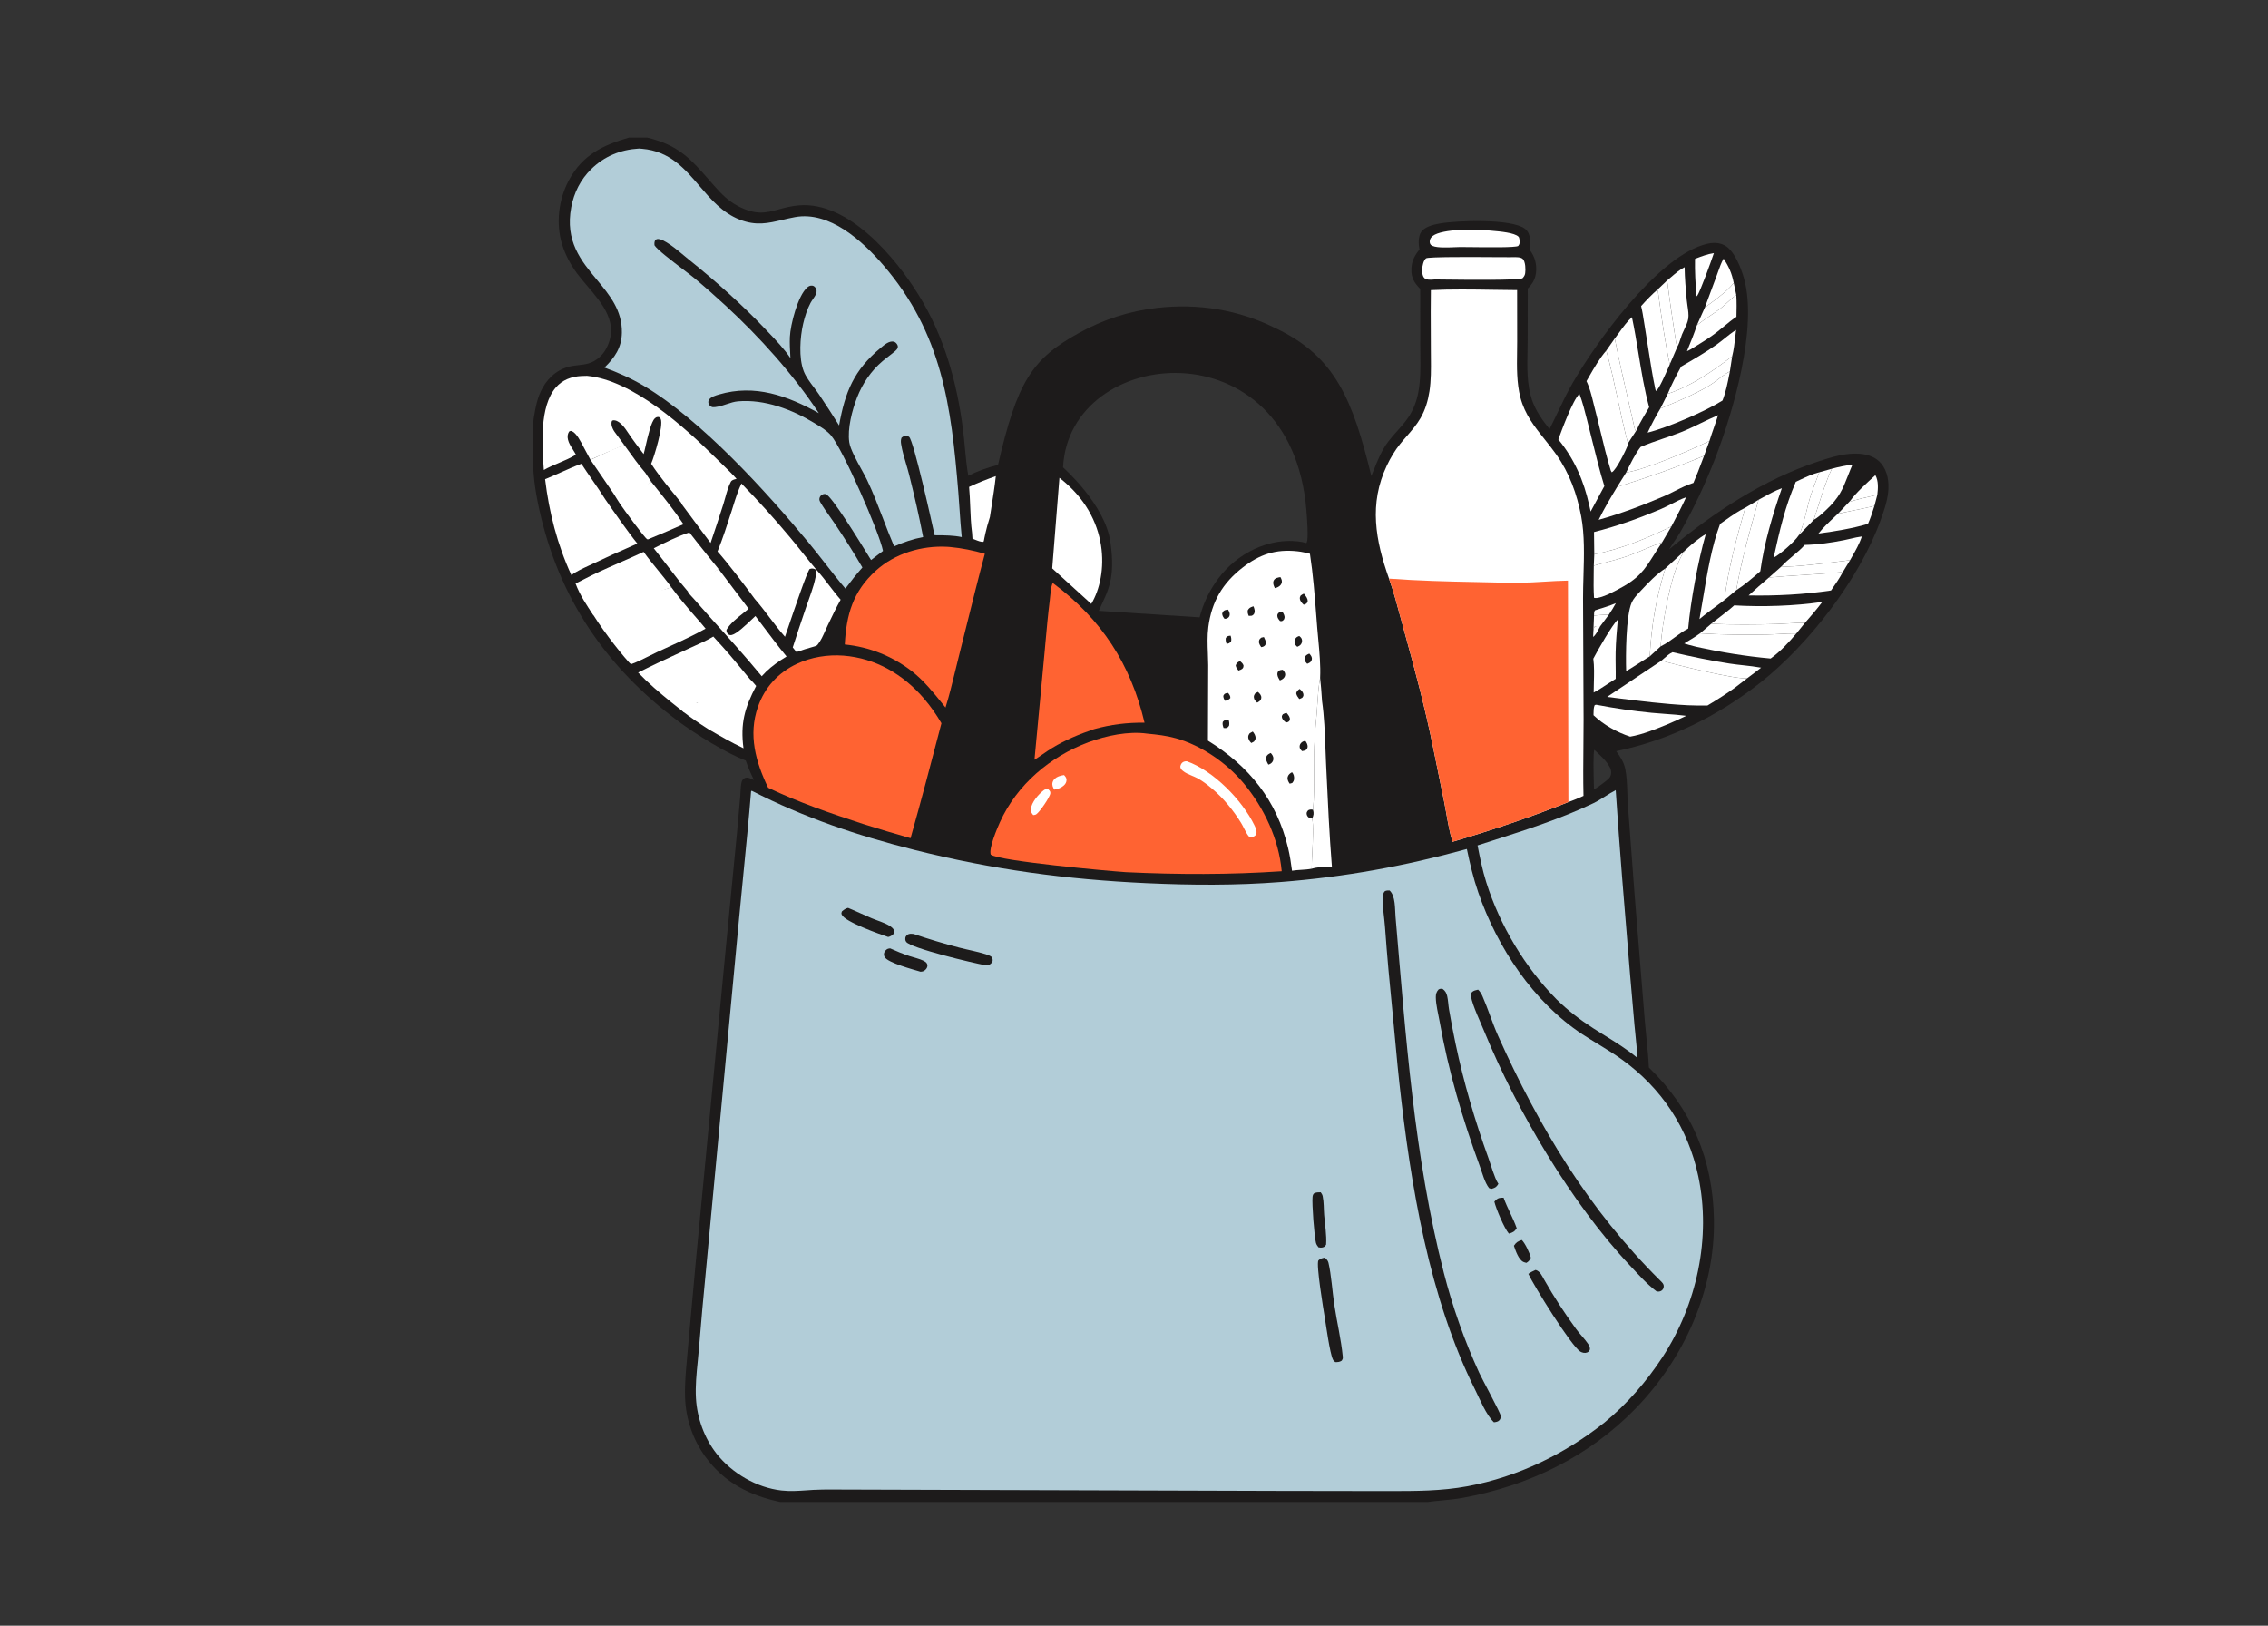<svg width="180" height="129" viewBox="0 0 180 129" fill="none" xmlns="http://www.w3.org/2000/svg">
<rect x="0" y="0" width="180" height="129" fill="#333333" stroke="none"/>
<g clip-path="url(#clip0_549_1834)">
<path fill-rule="evenodd" clip-rule="evenodd" d="M113.124 119.208H62.036C59.548 118.692 57.484 117.675 55.966 115.573C54.975 114.201 54.426 112.569 54.37 110.877C54.336 109.871 54.429 108.851 54.522 107.842C54.546 107.576 54.57 107.31 54.592 107.046L55.233 99.997L57.546 75.83L58.497 66.025L58.747 63.209C58.757 63.098 58.763 62.977 58.769 62.854C58.784 62.571 58.799 62.272 58.863 62.027C58.893 61.911 59.006 61.782 59.114 61.734C59.306 61.65 59.546 61.759 59.741 61.848C59.756 61.855 59.771 61.862 59.786 61.868C59.804 61.876 59.821 61.884 59.838 61.891C59.584 61.385 59.368 60.88 59.184 60.344C57.659 59.785 55.138 58.209 53.8 57.208C48.074 52.925 44.344 47.434 42.799 40.419C42.635 39.672 42.497 38.923 42.407 38.164C42.384 37.966 42.367 37.766 42.35 37.565C42.259 36.471 42.241 35.426 42.264 34.315C42.274 33.861 42.33 33.349 42.37 33.117L42.37 33.117C42.509 32.31 42.642 31.533 43.063 30.78C43.589 29.837 44.411 29.196 45.488 29.028C45.623 29.007 45.76 28.991 45.897 28.976C46.179 28.945 46.462 28.913 46.731 28.831C47.331 28.648 47.83 28.199 48.12 27.648C49.157 25.68 47.851 24.147 46.627 22.71C46.333 22.364 46.043 22.023 45.791 21.684C45.281 20.994 44.858 20.202 44.608 19.379C44.101 17.707 44.337 15.799 45.167 14.272C46.248 12.284 47.849 11.521 49.92 10.918H51.361C53.868 11.517 54.834 12.625 56.371 14.387L56.372 14.388C56.474 14.504 56.578 14.624 56.685 14.746C57.248 15.388 57.813 15.956 58.576 16.355C60.013 17.106 60.825 16.884 61.815 16.613C62.285 16.485 62.794 16.346 63.43 16.294C67.339 15.977 71.077 20.424 72.942 23.462C74.916 26.675 75.93 30.256 76.415 33.973C76.481 34.472 76.528 34.979 76.575 35.488C76.646 36.249 76.717 37.012 76.849 37.752C77.567 37.39 78.425 37.081 79.206 36.894C80.723 30.334 81.861 28.509 85.597 26.439C87.543 25.36 89.626 24.677 91.837 24.429C95.109 24.062 98.27 24.572 101.226 26.036C105.983 28.28 107.348 31.702 108.837 37.771C108.896 37.628 108.954 37.482 109.013 37.336C109.331 36.545 109.663 35.718 110.172 35.05C110.39 34.764 110.629 34.495 110.869 34.226C111.19 33.867 111.51 33.508 111.778 33.109C112.171 32.523 112.426 31.851 112.56 31.16C112.747 30.188 112.737 29.175 112.727 28.179L112.727 28.178C112.725 27.955 112.722 27.733 112.722 27.512L112.717 22.927C112.255 22.45 111.995 22.053 112.016 21.352C112.035 20.719 112.269 20.278 112.656 19.798C112.572 19.394 112.553 18.777 112.785 18.419C113.056 18.001 113.738 17.831 114.204 17.745C115.608 17.489 119.948 17.331 121.031 18.152C121.303 18.358 121.401 18.68 121.439 19.007C121.467 19.254 121.459 19.517 121.45 19.768L121.448 19.85C121.45 19.857 121.452 19.863 121.453 19.869C121.457 19.882 121.46 19.895 121.466 19.907C121.484 19.944 121.507 19.977 121.531 20.011C121.542 20.027 121.554 20.044 121.565 20.061C121.902 20.588 122.009 21.299 121.856 21.906C121.759 22.295 121.54 22.623 121.25 22.896L121.244 26.939C121.243 27.237 121.237 27.541 121.231 27.85L121.231 27.85C121.204 29.144 121.176 30.508 121.576 31.705C121.869 32.581 122.403 33.335 122.978 34.046C123.217 33.582 123.44 33.113 123.664 32.645C124.029 31.878 124.395 31.112 124.827 30.368C126.756 27.044 131.369 20.674 135.099 19.455C135.69 19.262 136.313 19.165 136.885 19.473C137.649 19.884 138.194 21.3 138.415 22.094C139.504 26.012 137.563 32.662 136.122 36.381C135.349 38.378 134.438 40.331 133.376 42.19C133.237 42.434 133.079 42.666 132.922 42.898C132.769 43.124 132.617 43.349 132.481 43.583C136.02 40.658 139.97 38.034 144.36 36.599C145.388 36.263 146.538 35.913 147.631 36.01C148.264 36.066 148.881 36.278 149.299 36.779C149.82 37.405 149.94 38.274 149.854 39.06C149.766 39.864 149.483 40.643 149.207 41.399C147.538 45.968 143.56 51.114 139.752 54.134C136.4 56.792 132.47 58.743 128.269 59.606C128.592 60.036 128.886 60.489 128.992 61.026C129.112 61.628 129.133 62.284 129.154 62.929C129.165 63.263 129.175 63.595 129.2 63.914L129.725 70.915L130.536 80.943C130.574 81.412 130.621 81.884 130.669 82.356C130.748 83.141 130.828 83.928 130.864 84.708C134.275 88.012 135.955 92.048 136.028 96.787C136.115 102.366 133.656 107.818 129.803 111.774C126.069 115.609 121.318 117.895 116.093 118.854C115.538 118.956 114.98 119.009 114.423 119.062C113.99 119.103 113.556 119.144 113.124 119.208ZM126.496 62.231C126.474 61.377 126.429 59.667 126.539 59.501C126.586 59.546 126.64 59.596 126.697 59.65C127.149 60.069 127.864 60.733 127.871 61.279C127.874 61.458 127.817 61.645 127.687 61.772C127.571 61.885 127.439 61.986 127.31 62.086L127.309 62.086C127.286 62.105 127.262 62.123 127.238 62.141L127.197 62.172L127.14 62.214C126.935 62.367 126.729 62.52 126.506 62.648C126.505 62.57 126.501 62.422 126.496 62.233L126.496 62.231ZM91.562 57.394C92.415 57.559 94.472 58.069 94.992 58.317C95.103 56.094 95.095 54.128 95.09 52.545C95.083 50.723 95.078 49.407 95.257 48.79C95.676 47.346 96.746 45.06 99.201 43.745C101.263 42.642 103.099 42.91 103.633 43.082C103.761 43.154 103.863 42.696 103.685 40.51C102.479 25.698 84.855 27.381 84.368 37.087C84.368 37.087 87.711 40.02 88.129 43.022C88.547 46.025 87.92 46.863 87.17 48.55C88.487 50.066 90.766 53.178 91.562 57.394Z" fill="#1D1B1B"/>
<path d="M84.082 37.916L83.51 45.102L86.608 47.92C87.956 45.68 88.156 41.054 84.082 37.916Z" fill="white"/>
<path d="M113.721 18.714C114.477 18.15 117.18 18.161 118.166 18.288C118.231 18.295 118.31 18.302 118.4 18.309C119.04 18.364 120.204 18.463 120.518 18.783C120.602 18.869 120.614 19.151 120.603 19.269C120.593 19.375 120.559 19.434 120.493 19.517C120.255 19.652 118.071 19.625 116.758 19.609C116.349 19.604 116.025 19.6 115.87 19.602C115.764 19.602 115.618 19.608 115.45 19.616C114.801 19.643 113.826 19.685 113.564 19.43C113.491 19.359 113.465 19.245 113.471 19.145C113.483 18.963 113.578 18.82 113.721 18.714Z" fill="white"/>
<path d="M134.587 20.515C135.053 20.337 135.525 20.156 136.021 20.085C135.829 20.671 134.953 23.109 134.677 23.515L134.637 23.433C134.556 22.467 134.506 21.508 134.524 20.539L134.587 20.515Z" fill="white"/>
<path d="M148.838 37.707L148.816 37.727C148.231 38.257 147.277 39.121 146.844 39.739L146.913 39.776C147.393 39.631 147.889 39.517 148.382 39.404L148.382 39.404C148.587 39.357 148.792 39.31 148.994 39.261C149.051 38.758 149.095 38.161 148.838 37.707Z" fill="white"/>
<path d="M126.636 48.414C127.18 48.247 127.718 48.082 128.244 47.862C128.071 48.175 127.891 48.474 127.689 48.769C127.294 48.782 126.905 48.805 126.511 48.844C126.512 48.82 126.512 48.796 126.512 48.771C126.511 48.649 126.511 48.526 126.592 48.428L126.636 48.414Z" fill="white"/>
<path d="M126.954 49.683L126.955 49.683C126.972 49.684 126.989 49.685 127.007 49.686C126.973 49.745 126.937 49.813 126.899 49.884L126.899 49.885C126.772 50.126 126.623 50.409 126.439 50.542C126.446 50.471 126.447 50.395 126.449 50.317C126.451 50.24 126.453 50.163 126.459 50.087C126.47 49.956 126.494 49.831 126.554 49.728C126.69 49.666 126.814 49.674 126.954 49.683Z" fill="white"/>
<path d="M136.354 21.565C136.314 21.675 136.276 21.784 136.238 21.887L135.304 24.405L135.892 23.967C136.505 23.509 137.114 23.049 137.599 22.452C137.45 21.697 137.219 21.166 136.794 20.523C136.615 20.829 136.48 21.208 136.354 21.565Z" fill="white"/>
<path d="M147.038 40.517C147.614 40.401 148.189 40.284 148.761 40.149L148.721 40.273C148.581 40.712 148.442 41.149 148.25 41.57C146.971 41.947 145.638 42.157 144.319 42.338C144.704 41.853 145.17 41.417 145.627 40.991L145.631 40.987L145.632 40.986C145.713 40.91 145.794 40.835 145.873 40.76C146.261 40.675 146.65 40.596 147.038 40.517Z" fill="white"/>
<path d="M147.018 36.87C146.461 36.94 145.927 37.047 145.385 37.196C144.946 38.138 144.625 39.147 144.307 40.147C144.189 40.518 144.071 40.888 143.948 41.252C144.277 41.073 144.585 40.787 144.863 40.529L144.91 40.485C145.978 39.496 146.245 38.812 146.656 37.763C146.762 37.493 146.877 37.199 147.018 36.87Z" fill="white"/>
<path d="M137.068 24.022C137.307 23.8 137.548 23.575 137.804 23.421C137.837 23.998 137.829 24.56 137.813 25.137C137.462 25.367 137.137 25.637 136.812 25.906L136.812 25.906C136.643 26.046 136.474 26.186 136.302 26.321C135.78 26.728 135.209 27.091 134.642 27.435C134.584 27.471 134.524 27.509 134.463 27.547C134.276 27.666 134.081 27.79 133.887 27.866L133.932 27.755C134.195 27.114 134.46 26.465 134.674 25.808C135.001 25.546 135.347 25.312 135.693 25.077C135.991 24.875 136.29 24.673 136.576 24.453C136.742 24.326 136.904 24.175 137.068 24.022Z" fill="white"/>
<path d="M133.699 21.2C133.326 21.386 132.97 21.692 132.633 21.982C132.524 22.075 132.417 22.167 132.313 22.252C132.518 23.871 132.758 25.486 133.008 27.099C133.015 27.126 133.02 27.157 133.026 27.189C133.046 27.297 133.068 27.422 133.137 27.481C133.242 27.297 133.306 27.095 133.37 26.893L133.37 26.893C133.408 26.773 133.446 26.654 133.492 26.538C133.544 26.408 133.608 26.275 133.672 26.14C133.805 25.863 133.941 25.578 133.989 25.29C134.039 24.998 133.98 24.604 133.926 24.245C133.903 24.09 133.881 23.94 133.869 23.809C133.79 22.947 133.711 22.065 133.699 21.2Z" fill="white"/>
<path d="M126.453 52.266C126.739 51.703 128.001 49.499 128.397 49.17L128.394 49.204C128.319 50.054 128.244 50.903 128.225 51.757C128.217 52.114 128.222 52.472 128.226 52.83V52.835C128.231 53.178 128.236 53.522 128.229 53.865C128.008 53.998 127.789 54.142 127.569 54.287C127.212 54.523 126.852 54.76 126.482 54.951C126.482 54.703 126.49 54.447 126.497 54.188C126.515 53.541 126.534 52.873 126.453 52.266Z" fill="white"/>
<path d="M132.743 51.755C132.505 51.853 132.245 52.084 132.024 52.281C131.969 52.33 131.916 52.376 131.867 52.418C132.787 52.705 137.968 53.977 138.677 53.811C139.047 53.54 139.41 53.262 139.772 52.98C139.309 52.895 138.836 52.842 138.363 52.79L138.362 52.79L138.36 52.79C137.997 52.75 137.634 52.71 137.276 52.655C135.745 52.419 134.251 52.103 132.743 51.755Z" fill="white"/>
<path d="M76.913 38.637C77.601 38.315 78.317 38.033 79.034 37.782C78.946 38.59 78.818 39.401 78.691 40.209L78.691 40.209C78.648 40.482 78.605 40.755 78.564 41.027C78.243 42.006 78.1 42.844 78.1 42.844C78.1 42.844 78.086 42.926 78.059 42.99C77.879 43.024 77.602 42.911 77.375 42.82C77.303 42.791 77.236 42.764 77.18 42.744L77.149 42.287C77.057 41.602 77.03 40.902 77.002 40.203C76.981 39.679 76.961 39.154 76.913 38.637Z" fill="white"/>
<path d="M146.86 42.748C146.688 42.788 146.518 42.828 146.35 42.861C145.313 43.067 144.292 43.215 143.233 43.24C142.949 43.56 142.625 43.832 142.302 44.103C141.987 44.368 141.672 44.633 141.395 44.94C142.039 45.068 145.929 44.567 146.829 44.449C146.872 44.373 146.916 44.297 146.96 44.22L146.96 44.22L146.96 44.219C147.265 43.689 147.575 43.148 147.765 42.569C147.468 42.605 147.162 42.677 146.86 42.748Z" fill="white"/>
<path d="M137.784 26.18C137.466 26.376 137.166 26.617 136.866 26.858C136.647 27.034 136.428 27.21 136.203 27.368C135.315 27.99 134.364 28.543 133.426 29.086C133.034 29.794 132.665 30.502 132.359 31.252C134.238 30.631 135.917 29.462 137.475 28.271C137.602 27.768 137.663 27.228 137.723 26.699C137.743 26.524 137.762 26.35 137.784 26.18Z" fill="white"/>
<path d="M143.14 45.624C144.178 45.558 145.217 45.491 146.257 45.389C145.979 45.903 145.656 46.38 145.318 46.855C143.178 47.175 140.944 47.29 138.78 47.249C139.307 46.761 139.848 46.291 140.395 45.825C141.309 45.742 142.224 45.683 143.14 45.624Z" fill="white"/>
<path d="M49.551 35.319C48.947 35.512 48.341 35.797 47.744 36.077C47.447 36.217 47.153 36.356 46.862 36.481L48.704 39.179C48.891 39.463 49.039 39.739 49.234 40.019C49.718 39.89 51.207 38.643 51.687 38.231L51.218 37.523C50.675 36.889 50.184 36.202 49.697 35.523L49.551 35.319Z" fill="white"/>
<path d="M142.856 38.076C143.353 37.843 143.868 37.602 144.391 37.475C144.372 37.524 144.353 37.572 144.334 37.621C144.318 37.663 144.302 37.705 144.285 37.747C144.056 38.34 143.825 38.933 143.64 39.541C143.569 39.773 143.491 40.087 143.407 40.429C143.22 41.187 143 42.076 142.753 42.482C142.483 42.926 141.253 44.019 140.766 44.248C141.247 42.081 141.648 40.282 142.524 38.23C142.634 38.18 142.745 38.128 142.856 38.076Z" fill="white"/>
<path d="M131.563 22.965C131.091 23.375 130.664 23.821 130.247 24.287C130.348 24.695 130.413 25.122 130.478 25.544L130.479 25.544C130.503 25.705 130.528 25.865 130.555 26.023C130.643 26.548 130.724 27.074 130.806 27.601L130.806 27.601C130.976 28.704 131.147 29.807 131.378 30.896L131.422 31.024C131.645 30.931 132.184 29.688 132.43 29.122C132.469 29.033 132.5 28.961 132.522 28.913C132.118 27.012 131.857 25.109 131.594 23.188L131.563 22.965Z" fill="white"/>
<path d="M126.589 55.948C126.635 55.92 126.643 55.916 126.728 55.928C128.173 56.204 129.619 56.418 131.084 56.561C131.451 56.597 131.82 56.624 132.189 56.65H132.19C132.74 56.689 133.29 56.728 133.834 56.8C133.341 57.036 132.848 57.262 132.344 57.473L132.319 57.484C131.403 57.858 130.35 58.289 129.377 58.452C128.323 58.105 127.277 57.52 126.469 56.752C126.47 56.729 126.47 56.705 126.47 56.681L126.471 56.618C126.473 56.399 126.475 56.177 126.551 55.971C126.558 55.967 126.565 55.963 126.571 55.959C126.578 55.955 126.584 55.951 126.589 55.948Z" fill="white"/>
<path d="M137.293 29.47C136.969 29.636 136.669 29.865 136.368 30.094C136.124 30.28 135.88 30.465 135.625 30.617C134.505 31.282 133.298 31.785 132.098 32.284C132.096 32.285 132.094 32.286 132.091 32.287C131.987 32.33 131.883 32.373 131.778 32.417C131.402 33.031 131.072 33.679 130.763 34.329C132.31 33.95 135.351 32.639 136.706 31.783C136.969 31.129 137.115 30.381 137.252 29.679C137.266 29.609 137.28 29.539 137.293 29.47Z" fill="white"/>
<path d="M51.886 43.507C52.679 43.094 53.875 42.514 54.712 42.248C54.904 42.493 55.094 42.738 55.285 42.983C55.685 43.498 56.618 44.643 57.028 45.15C56.238 45.763 55.447 46.393 54.688 47.044L53.944 46.154C53.687 45.824 53.432 45.493 53.176 45.162L53.173 45.158L53.173 45.157C52.747 44.605 52.321 44.052 51.886 43.507Z" fill="white"/>
<path d="M131.914 43.032C131.453 43.194 131.001 43.385 130.548 43.576C130.11 43.761 129.671 43.946 129.223 44.105C128.601 44.327 127.972 44.491 127.341 44.657C127.058 44.731 126.775 44.805 126.492 44.885C126.491 45.086 126.488 45.288 126.485 45.49C126.476 46.14 126.467 46.793 126.509 47.438C126.602 47.462 126.69 47.458 126.784 47.442C127.272 47.36 127.787 47.094 128.234 46.863L128.31 46.824C130.071 45.916 130.486 45.26 131.249 44.053C131.44 43.752 131.653 43.415 131.914 43.032Z" fill="white"/>
<path d="M137.636 48.037C139.875 48.17 142.406 48.089 144.629 47.763C144.196 48.333 143.73 48.882 143.255 49.418C142.811 49.417 142.366 49.443 141.922 49.469H141.92C141.618 49.487 141.315 49.505 141.012 49.514C139.279 49.567 137.545 49.581 135.813 49.497C136.052 49.3 136.297 49.112 136.542 48.925C136.914 48.639 137.286 48.354 137.636 48.037Z" fill="white"/>
<path d="M141.418 38.737C140.902 38.925 140.405 39.199 139.919 39.468C139.803 39.532 139.687 39.596 139.572 39.658C138.894 42.033 138.222 44.398 137.798 46.835C138.416 46.443 139.026 45.917 139.588 45.433L139.706 45.331C140.011 43.1 140.681 40.859 141.418 38.737Z" fill="white"/>
<path d="M134.996 33.573C135.446 33.356 135.895 33.139 136.355 32.945C136.25 33.282 136.134 33.616 136.018 33.949L136.018 33.95C135.898 34.296 135.777 34.642 135.67 34.991C134.033 35.779 130.787 37.194 129.057 37.5L129.07 37.473C129.392 36.806 129.755 36.056 130.203 35.469C130.782 35.216 131.387 35.01 131.992 34.805C132.472 34.642 132.952 34.478 133.42 34.291C133.957 34.076 134.477 33.825 134.996 33.573Z" fill="white"/>
<path d="M141.229 50.309H141.228C140.902 50.327 140.574 50.345 140.248 50.351C138.474 50.384 136.694 50.368 134.923 50.258C134.638 50.47 134.326 50.659 134.017 50.845C133.9 50.915 133.783 50.986 133.668 51.057C133.911 51.143 134.164 51.206 134.415 51.269L134.416 51.269C134.489 51.288 134.563 51.306 134.636 51.325C136.562 51.751 138.562 52.08 140.527 52.254C141.278 51.72 141.973 50.971 142.567 50.266C142.122 50.261 141.675 50.285 141.229 50.309Z" fill="white"/>
<path d="M65.815 46.464C66.106 46.845 66.398 47.227 66.717 47.586C66.353 48.236 66.034 48.904 65.714 49.575L65.669 49.67C65.614 49.785 65.559 49.908 65.503 50.035C65.328 50.43 65.137 50.86 64.886 51.161C64.814 51.248 64.725 51.272 64.626 51.299C64.601 51.306 64.576 51.312 64.551 51.32C64.097 51.443 63.656 51.583 63.213 51.742L62.917 51.374C63.199 50.478 63.5 49.59 63.801 48.7L63.803 48.694L63.804 48.692C63.865 48.511 63.926 48.331 63.987 48.15C64.049 47.965 64.118 47.774 64.188 47.579L64.188 47.578C64.461 46.814 64.758 45.985 64.803 45.222L64.789 45.216C64.587 45.121 64.484 45.072 64.258 45.149C64.05 45.376 63.004 48.459 62.514 49.903C62.419 50.185 62.344 50.404 62.301 50.528C61.865 50.038 61.468 49.514 61.07 48.991L61.07 48.99C60.691 48.49 60.311 47.99 59.898 47.52L59.913 47.474L59.931 47.418L60 47.207C60.414 45.941 61.694 42.029 61.596 41.71C61.574 41.638 61.501 41.605 61.435 41.576L61.663 41.667C61.527 41.606 61.996 42.539 61.858 42.591C61.336 43.965 60.399 46.023 59.898 47.52C59.169 46.525 57.769 44.678 56.946 43.76C57.365 42.723 57.705 41.671 58.046 40.607C58.087 40.477 58.128 40.347 58.169 40.216L58.173 40.204L58.173 40.204C58.368 39.582 58.565 38.952 58.842 38.367C60.177 39.729 61.481 41.179 62.705 42.643C63.036 43.038 63.357 43.441 63.679 43.843L63.68 43.844L63.68 43.845C64.05 44.307 64.42 44.77 64.803 45.221C65.164 45.614 65.489 46.038 65.815 46.464Z" fill="white"/>
<path d="M129.518 25.168C129.155 25.486 128.826 25.942 128.516 26.371C128.394 26.541 128.274 26.707 128.156 26.858C128.501 28.623 128.906 30.383 129.31 32.139L129.31 32.14L129.311 32.145L129.311 32.145C129.311 32.147 129.312 32.149 129.312 32.151C129.455 32.771 129.598 33.391 129.738 34.011C129.753 34.065 129.778 34.118 129.802 34.17L129.81 34.187C129.816 34.2 129.822 34.212 129.827 34.224C129.9 34.13 129.949 34.014 129.998 33.9C130.027 33.831 130.057 33.763 130.09 33.699C130.276 33.354 130.476 33.015 130.675 32.676C130.746 32.556 130.816 32.436 130.886 32.316C130.508 30.932 130.275 29.503 130.042 28.076C129.882 27.101 129.723 26.127 129.518 25.168Z" fill="white"/>
<path d="M49.798 39.58C50.407 39.1 51.028 38.612 51.687 38.231L51.86 38.447L51.86 38.447C52.667 39.451 53.547 40.545 54.244 41.597C53.403 41.973 52.554 42.328 51.705 42.683L51.586 42.732C51.571 42.739 51.555 42.747 51.538 42.755C51.483 42.783 51.42 42.814 51.368 42.789C51.151 42.687 49.478 40.378 49.234 40.019C49.421 39.876 49.609 39.728 49.798 39.58Z" fill="white"/>
<path d="M133.816 39.461C133.409 39.601 133.012 39.804 132.616 40.007C132.329 40.154 132.041 40.301 131.751 40.423C130.079 41.128 128.269 41.776 126.509 42.217C126.51 42.698 126.517 43.179 126.525 43.661C126.526 43.769 126.528 43.877 126.53 43.985C128.606 43.586 130.76 42.703 132.654 41.77C132.703 41.676 132.752 41.583 132.8 41.49C133.151 40.82 133.502 40.149 133.816 39.461Z" fill="white"/>
<path d="M130.245 46.853C130.814 46.248 131.487 45.533 132.17 45.107C131.442 47.433 131.058 49.652 130.933 52.085C130.839 52.135 130.536 52.33 130.199 52.546L130.199 52.546C129.692 52.871 129.111 53.244 129.06 53.244C129.021 52.056 129.038 48.858 129.498 47.817C129.633 47.512 129.887 47.232 130.115 46.992C130.157 46.946 130.201 46.9 130.245 46.853Z" fill="white"/>
<path d="M138.51 40.291C137.972 40.546 137.464 40.904 136.967 41.255C136.817 41.362 136.667 41.468 136.517 41.57C135.844 43.365 135.489 45.5 135.157 47.501C135.065 48.056 134.974 48.601 134.879 49.125C135.35 48.731 135.848 48.363 136.344 47.997L136.345 47.996L136.346 47.996C136.517 47.869 136.688 47.743 136.857 47.616C137.148 45.162 137.834 42.667 138.51 40.291Z" fill="white"/>
<path d="M133.849 43.568C134.273 43.178 134.877 42.661 135.377 42.391C134.778 44.461 134.168 47.731 133.984 49.877C133.609 50.065 133.27 50.314 132.93 50.563C132.569 50.827 132.208 51.092 131.803 51.284C131.874 49.667 132.73 44.598 133.849 43.568Z" fill="white"/>
<path d="M119.821 20.408C119.646 20.41 119.254 20.407 118.743 20.404C116.854 20.392 113.341 20.37 113.179 20.499C112.967 20.667 112.891 21.091 112.878 21.345C112.866 21.577 112.876 21.922 113.071 22.085C113.233 22.221 113.528 22.2 113.759 22.183C113.805 22.179 113.848 22.176 113.887 22.174C114.028 22.175 114.284 22.178 114.616 22.182C116.42 22.203 120.489 22.25 120.832 22.08C120.951 21.952 121.02 21.856 121.046 21.679C121.089 21.391 121.072 20.778 120.864 20.556C120.708 20.388 120.311 20.398 120.016 20.406C119.943 20.407 119.876 20.409 119.821 20.408Z" fill="white"/>
<path d="M123.677 34.87C123.955 34.112 124.82 31.756 125.35 31.252C125.601 31.912 125.775 32.606 125.948 33.294C125.983 33.436 126.019 33.578 126.055 33.718C126.169 34.163 126.279 34.609 126.389 35.056L126.39 35.058C126.681 36.236 126.973 37.418 127.33 38.573C127.216 38.784 127.102 38.995 126.987 39.206C126.736 39.667 126.485 40.128 126.242 40.592L126.129 40.094C125.699 38.15 124.945 36.413 123.677 34.87Z" fill="white"/>
<path d="M135.242 36.171C132.972 37.128 130.692 37.912 128.342 38.643C127.825 39.498 127.318 40.349 126.878 41.247C128.632 40.76 130.406 40.087 132.078 39.368C132.365 39.245 132.65 39.101 132.937 38.956C133.418 38.714 133.901 38.471 134.398 38.32C134.643 37.759 134.86 37.184 135.076 36.61C135.131 36.464 135.186 36.317 135.242 36.171Z" fill="white"/>
<path d="M57.855 54.621C58.439 54.371 59.007 54.129 59.518 53.89C59.696 54.063 59.857 54.234 60.011 54.43C59.102 56.152 58.748 57.415 59.007 59.375C58.051 58.918 57.135 58.394 56.22 57.86C55.513 57.408 54.818 56.946 54.159 56.425C55.175 55.766 56.556 55.176 57.855 54.621Z" fill="white"/>
<path d="M127.482 27.819C126.948 28.438 126.517 29.189 126.104 29.908C126.039 30.022 125.975 30.134 125.911 30.245C126.167 30.769 126.313 31.367 126.455 31.947C126.494 32.109 126.534 32.27 126.575 32.427C126.731 33.022 126.875 33.621 127.02 34.221C127.273 35.268 127.527 36.316 127.839 37.343L127.918 37.479C128.279 37.304 129.049 35.702 129.222 35.261C129.215 35.233 129.207 35.206 129.2 35.178C128.895 34.027 128.645 32.862 128.395 31.697C128.116 30.398 127.837 29.099 127.482 27.819Z" fill="white"/>
<path d="M49.208 44.632L49.206 44.633C48.605 44.897 48.003 45.161 47.408 45.438C47.067 45.597 46.732 45.769 46.397 45.941C46.159 46.063 45.921 46.185 45.681 46.302C46.01 47.201 46.566 48.033 47.099 48.822L47.662 48.594L53.28 46.599C52.938 46.125 52.568 45.672 52.198 45.219C51.816 44.752 51.433 44.283 51.081 43.792C50.462 44.082 49.836 44.356 49.209 44.632L49.208 44.632Z" fill="white"/>
<path d="M55.6 46.208C56.075 45.811 56.552 45.412 57.028 45.15L59.414 48.305C59.282 48.417 59.138 48.532 58.989 48.65C58.493 49.045 57.95 49.476 57.656 49.975C57.651 50.133 57.686 50.187 57.766 50.312L57.77 50.319C57.884 50.388 57.941 50.414 58.076 50.386C58.46 50.305 59.219 49.58 59.692 49.128C59.795 49.03 59.884 48.945 59.953 48.883C60.144 49.135 60.334 49.388 60.525 49.642L60.525 49.642C61.146 50.468 61.768 51.296 62.425 52.092L61.969 52.38C61.403 52.756 60.906 53.148 60.455 53.66C59.172 52.107 57.834 50.621 56.486 49.126L56.399 49.029C56.163 48.767 55.93 48.501 55.698 48.235L55.697 48.235C55.333 47.819 54.969 47.403 54.592 47.001C54.926 46.77 55.262 46.489 55.6 46.208Z" fill="white"/>
<path d="M55.121 51.254L55.12 51.255L55.119 51.255L55.117 51.256C54.944 51.334 54.771 51.411 54.602 51.49C54.29 51.636 53.978 51.78 53.665 51.925L53.664 51.925C52.652 52.393 51.639 52.862 50.646 53.367C51.465 54.224 52.351 54.97 53.269 55.717L54.159 56.425C54.493 56.711 55.299 56.642 55.605 56.485L55.278 55.78C57.336 55.693 58.935 55.136 59.518 53.89C58.985 53.255 57.969 52.001 57.41 51.39C57.143 51.098 56.876 50.805 56.612 50.511C56.145 50.794 55.629 51.026 55.121 51.254Z" fill="white"/>
<path d="M49.684 47.522C50.847 47.094 52.11 47.005 53.28 46.599C53.682 47.171 54.652 48.328 55.119 48.855C55.419 49.194 55.718 49.533 56 49.883C55.049 50.416 54.054 50.871 53.061 51.325L53.059 51.325C52.756 51.464 52.452 51.603 52.15 51.744C51.93 51.847 51.709 51.958 51.487 52.069L51.486 52.07C51.031 52.299 50.572 52.53 50.103 52.697C50.008 52.654 49.967 52.62 49.903 52.537C49.029 51.565 47.568 49.662 46.812 48.333C47.412 48.209 48.126 48.293 48.712 48.066C48.903 47.992 49.095 47.802 49.282 47.733L49.684 47.522Z" fill="white"/>
<path d="M46.143 36.802C45.579 37.006 45.02 37.256 44.461 37.507C44.062 37.685 43.663 37.864 43.263 38.025C43.581 40.662 44.233 43.213 45.345 45.629C45.758 45.334 46.243 45.11 46.713 44.893L46.714 44.892L46.715 44.892C46.832 44.838 46.949 44.784 47.062 44.73C48.098 44.237 49.141 43.764 50.193 43.306L50.581 43.129C49.85 42.232 48.691 40.566 48.032 39.614C47.766 39.72 47.335 39.935 46.864 40.17C46.013 40.594 45.029 41.085 44.634 41.12C44.519 41.084 44.418 40.803 44.365 40.925C44.298 40.795 44.78 41.476 44.812 41.347L44.813 41.34C45.033 41.07 46.172 40.523 47.066 40.094C47.478 39.897 47.838 39.724 48.032 39.614C47.705 39.092 47.354 38.583 47.002 38.074L47.002 38.074C46.711 37.652 46.42 37.231 46.143 36.802Z" fill="white"/>
<path d="M46.592 29.823C46.442 29.825 46.293 29.828 46.145 29.835C45.364 29.876 44.64 30.137 44.116 30.745C42.811 32.261 43.024 35.315 43.158 37.233L43.162 37.296C43.541 37.078 43.947 36.907 44.352 36.736C44.817 36.539 45.281 36.344 45.704 36.077C45.637 35.943 45.551 35.806 45.463 35.666C45.304 35.413 45.14 35.153 45.08 34.893C45.025 34.651 45.037 34.457 45.167 34.245L45.176 34.241C45.263 34.194 45.295 34.178 45.395 34.218C45.746 34.36 46.091 35.029 46.339 35.51L46.339 35.511L46.34 35.512L46.34 35.513C46.403 35.635 46.46 35.745 46.509 35.831L46.862 36.481C47.674 36.104 48.721 35.656 49.551 35.319C49.509 35.259 48.996 34.563 48.948 34.501L48.947 34.499C48.829 34.344 48.706 34.182 48.632 34.017C48.543 33.816 48.484 33.602 48.571 33.393C48.669 33.339 48.689 33.341 48.797 33.357C49.027 33.391 49.239 33.574 49.393 33.738C49.585 33.941 49.742 34.179 49.899 34.416L49.899 34.416C49.968 34.52 50.037 34.624 50.108 34.724C50.35 35.065 50.604 35.398 50.857 35.732L50.859 35.734C50.934 35.833 51.009 35.931 51.083 36.029C51.128 35.876 51.182 35.639 51.245 35.366C51.428 34.567 51.684 33.457 51.974 33.197C52.089 33.095 52.13 33.093 52.268 33.088L52.283 33.087C52.298 33.098 52.312 33.107 52.324 33.115C52.379 33.151 52.407 33.169 52.441 33.249C52.667 33.773 51.932 36.222 51.678 36.796C52.029 37.345 52.435 37.868 52.839 38.388C53.038 38.644 53.953 39.742 54.144 39.999C54.334 39.951 55.163 39.444 55.377 38.673C55.639 37.732 55.984 37.323 56.362 37.123C56.543 37.028 55.999 36.252 56.067 36.418C56.273 36.921 54.333 39.302 54.067 39.957C54.401 40.401 54.732 40.849 55.063 41.297L55.063 41.297L55.063 41.298C55.505 41.895 55.946 42.493 56.396 43.083C56.744 42.059 57.085 41.031 57.412 39.999C57.464 39.836 57.512 39.661 57.562 39.482C57.681 39.051 57.807 38.596 58 38.234C58.071 38.099 58.234 38.056 58.38 38.018C58.407 38.011 58.432 38.004 58.457 37.997C58.098 37.595 57.708 37.218 57.32 36.841C57.167 36.693 57.014 36.545 56.863 36.396C54.343 33.9 50.215 30.156 46.592 29.823Z" fill="white"/>
<path fill-rule="evenodd" clip-rule="evenodd" d="M102.983 43.747C101.225 43.553 99.952 44.008 98.637 45.024C97.04 46.259 96.159 47.74 95.9 49.759C95.81 50.466 95.837 51.154 95.864 51.847V51.848C95.876 52.157 95.888 52.467 95.89 52.78L95.868 58.77C99.137 60.795 101.331 63.509 102.232 67.299C102.372 67.889 102.465 68.49 102.541 69.092C102.779 69.053 103.024 69.037 103.268 69.022C103.551 69.004 103.834 68.986 104.104 68.932C104.103 68.623 104.126 68.175 104.15 67.685C104.201 66.667 104.262 65.468 104.141 64.956L104.141 64.955C104.127 64.952 104.113 64.949 104.098 64.946L104.096 64.946C104.03 64.933 103.954 64.919 103.9 64.89C103.793 64.833 103.717 64.709 103.703 64.588C103.69 64.467 103.735 64.408 103.799 64.326C103.806 64.316 103.814 64.306 103.822 64.295C103.983 64.222 104.025 64.228 104.178 64.247L104.209 64.251C104.306 63.281 104.298 62.279 104.29 61.288C104.287 60.884 104.284 60.481 104.288 60.084C104.299 58.944 104.39 57.806 104.498 56.672C104.519 56.415 104.536 56.153 104.553 55.889C104.598 55.184 104.644 54.466 104.772 53.788C104.817 52.796 104.72 51.762 104.626 50.751C104.597 50.443 104.568 50.137 104.544 49.835C104.518 49.514 104.493 49.191 104.468 48.868C104.341 47.223 104.212 45.565 103.963 43.941C103.629 43.861 103.371 43.79 102.983 43.747ZM99.836 54.901C99.782 54.924 99.731 54.953 99.679 54.982C99.661 54.992 99.642 55.002 99.624 55.013L99.615 55.027L99.603 55.047C99.537 55.151 99.496 55.217 99.516 55.358C99.54 55.53 99.656 55.639 99.775 55.751L99.779 55.754L99.782 55.752C99.814 55.733 99.847 55.715 99.879 55.694C100.001 55.617 100.091 55.53 100.103 55.375C100.119 55.167 99.975 55.029 99.836 54.901ZM98.392 52.465C98.399 52.462 98.407 52.459 98.415 52.455L98.429 52.468C98.549 52.571 98.635 52.645 98.693 52.803L98.691 52.827C98.683 52.938 98.68 52.991 98.582 53.078C98.529 53.124 98.431 53.159 98.351 53.188C98.33 53.196 98.31 53.203 98.292 53.21L98.291 53.209C98.182 53.076 98.108 52.986 98.071 52.812C98.126 52.636 98.175 52.574 98.346 52.487C98.361 52.479 98.376 52.472 98.392 52.465ZM97.473 54.985L97.453 54.987C97.406 54.992 97.341 54.998 97.303 55.01C97.177 55.049 97.151 55.097 97.097 55.197L97.086 55.217C97.096 55.389 97.139 55.471 97.235 55.613L97.264 55.605C97.426 55.557 97.528 55.527 97.646 55.388C97.653 55.233 97.587 55.142 97.505 55.029L97.487 55.005L97.473 54.985ZM97.476 57.106L97.51 57.105C97.56 57.286 97.579 57.398 97.546 57.584C97.538 57.594 97.532 57.602 97.525 57.611C97.456 57.702 97.415 57.755 97.282 57.774C97.242 57.779 97.18 57.772 97.132 57.767L97.11 57.764L97.103 57.745C97.047 57.579 97.008 57.465 97.045 57.285C97.147 57.172 97.201 57.122 97.362 57.11C97.4 57.107 97.438 57.106 97.476 57.106ZM99.427 58.049C99.356 58.083 99.289 58.122 99.222 58.162L99.18 58.187L99.17 58.202C99.122 58.274 99.077 58.341 99.068 58.43C99.046 58.646 99.166 58.813 99.307 58.958C99.359 58.936 99.41 58.907 99.461 58.879C99.472 58.873 99.483 58.866 99.494 58.86C99.504 58.855 99.513 58.85 99.523 58.844L99.535 58.828C99.588 58.758 99.635 58.694 99.645 58.602C99.669 58.388 99.551 58.209 99.427 58.049ZM100.499 60.075C100.551 59.891 100.696 59.819 100.854 59.749C100.981 59.897 101.077 60.028 101.062 60.238C101.051 60.374 100.976 60.496 100.868 60.577C100.804 60.626 100.74 60.651 100.664 60.674C100.656 60.658 100.646 60.641 100.637 60.625C100.544 60.456 100.443 60.273 100.499 60.075ZM102.546 61.277C102.395 61.347 102.251 61.466 102.203 61.634C102.144 61.846 102.242 62.007 102.347 62.179L102.349 62.182C102.443 62.172 102.489 62.156 102.573 62.119C102.645 62.023 102.694 61.944 102.704 61.821C102.722 61.61 102.68 61.439 102.546 61.277ZM103.145 59.245C103.146 59.106 103.207 58.992 103.313 58.904C103.396 58.836 103.496 58.804 103.598 58.783C103.71 58.94 103.818 59.123 103.768 59.326C103.746 59.41 103.691 59.463 103.632 59.52L103.619 59.533C103.526 59.561 103.437 59.588 103.341 59.602L103.328 59.589C103.229 59.487 103.145 59.401 103.145 59.245ZM102.108 56.568C101.989 56.585 101.915 56.62 101.811 56.679C101.802 56.695 101.793 56.709 101.785 56.722C101.754 56.77 101.729 56.809 101.735 56.876C101.754 57.086 101.898 57.2 102.051 57.32L102.064 57.331L102.085 57.326C102.133 57.317 102.199 57.303 102.235 57.284C102.298 57.249 102.359 57.183 102.369 57.11C102.397 56.911 102.264 56.753 102.143 56.609L102.116 56.577L102.108 56.568ZM101.796 53.147L101.808 53.146L101.821 53.161C101.918 53.274 102.008 53.378 102 53.539C101.994 53.677 101.91 53.801 101.799 53.878C101.736 53.922 101.664 53.955 101.594 53.986L101.579 53.993C101.57 53.977 101.561 53.962 101.551 53.947C101.45 53.778 101.348 53.607 101.388 53.401C101.404 53.32 101.452 53.255 101.523 53.211C101.595 53.166 101.709 53.155 101.796 53.147ZM103.148 54.667C102.99 54.776 102.932 54.827 102.874 55.007C102.906 55.187 102.991 55.298 103.097 55.437L103.12 55.467C103.193 55.445 103.258 55.412 103.325 55.378L103.355 55.363C103.359 55.356 103.363 55.35 103.368 55.344L103.376 55.332L103.383 55.321L103.384 55.32C103.419 55.271 103.448 55.228 103.448 55.159C103.449 54.937 103.314 54.816 103.163 54.681L103.148 54.667ZM103.877 51.88L103.887 51.875L103.91 51.865L103.914 51.863C104.033 51.999 104.149 52.134 104.112 52.332C104.091 52.45 104.017 52.538 103.915 52.595C103.862 52.624 103.806 52.649 103.75 52.673L103.749 52.673L103.732 52.655C103.635 52.551 103.534 52.442 103.532 52.291C103.531 52.17 103.594 52.054 103.69 51.981C103.743 51.94 103.812 51.908 103.877 51.88ZM103.115 50.466C103.028 50.497 102.941 50.532 102.872 50.599C102.77 50.697 102.729 50.829 102.74 50.969C102.753 51.135 102.84 51.215 102.953 51.319L102.959 51.325L102.969 51.32C103.053 51.282 103.143 51.241 103.208 51.174C103.301 51.079 103.35 50.943 103.337 50.81C103.319 50.642 103.24 50.573 103.123 50.473L103.115 50.466ZM100.104 50.596L100.311 50.55C100.4 50.728 100.461 50.856 100.472 51.056L100.47 51.063C100.419 51.187 100.396 51.245 100.263 51.308C100.225 51.326 100.166 51.337 100.12 51.346L100.098 51.35C100.012 51.223 99.896 51.051 99.918 50.887C99.937 50.741 99.98 50.703 100.073 50.623L100.074 50.622C100.083 50.614 100.094 50.605 100.104 50.596ZM97.669 50.444L97.648 50.445C97.634 50.446 97.619 50.447 97.605 50.448C97.434 50.464 97.393 50.494 97.287 50.62C97.256 50.801 97.293 50.919 97.348 51.092C97.533 51.062 97.585 51.033 97.705 50.894C97.742 50.721 97.716 50.613 97.669 50.444ZM97.43 48.379C97.443 48.378 97.455 48.377 97.468 48.375L97.478 48.395C97.55 48.528 97.623 48.664 97.591 48.821C97.567 48.945 97.487 49.02 97.377 49.075C97.34 49.094 97.267 49.097 97.216 49.1C97.204 49.1 97.192 49.101 97.183 49.101C97.074 48.957 97.013 48.874 96.998 48.691C97.043 48.564 97.075 48.484 97.206 48.426C97.272 48.397 97.356 48.388 97.43 48.379ZM99.461 48.118C99.445 48.123 99.429 48.127 99.413 48.132C99.232 48.191 99.125 48.253 99.031 48.424C99.002 48.604 99.04 48.703 99.108 48.87C99.172 48.872 99.236 48.866 99.299 48.861C99.319 48.859 99.338 48.858 99.357 48.856C99.371 48.846 99.386 48.838 99.4 48.829C99.451 48.797 99.497 48.769 99.528 48.708C99.63 48.508 99.559 48.308 99.484 48.112L99.47 48.116L99.461 48.118ZM101.533 48.585L101.562 48.579C101.635 48.564 101.706 48.549 101.78 48.543L101.791 48.561C101.874 48.699 101.98 48.874 101.941 49.041C101.91 49.178 101.87 49.204 101.773 49.266C101.762 49.273 101.751 49.28 101.738 49.288L101.593 49.282L101.582 49.27C101.479 49.149 101.372 49.024 101.374 48.854C101.376 48.727 101.426 48.682 101.504 48.611L101.521 48.596L101.533 48.585ZM103.479 47.106C103.383 47.15 103.312 47.197 103.227 47.257C103.22 47.273 103.212 47.288 103.205 47.302C103.177 47.358 103.155 47.403 103.16 47.476C103.176 47.7 103.317 47.84 103.471 47.987L103.684 47.895C103.695 47.88 103.705 47.867 103.715 47.854C103.752 47.806 103.781 47.769 103.784 47.695C103.791 47.488 103.65 47.316 103.523 47.16C103.508 47.142 103.493 47.124 103.479 47.106ZM101.324 45.863C101.419 45.83 101.521 45.808 101.62 45.794C101.713 45.962 101.782 46.106 101.704 46.303C101.638 46.467 101.475 46.575 101.315 46.63C101.266 46.647 101.24 46.652 101.2 46.661L101.177 46.666L101.163 46.635C101.08 46.453 101.002 46.28 101.083 46.078C101.124 45.975 101.221 45.899 101.324 45.863Z" fill="white"/>
<path d="M104.209 64.251L104.21 64.251C104.295 64.541 104.264 64.684 104.142 64.955L104.141 64.955C104.262 64.684 104.294 64.542 104.209 64.251L104.209 64.251Z" fill="white"/>
<path d="M84.448 61.5C84.293 61.521 84.153 61.551 84.008 61.609C83.801 61.693 83.605 61.841 83.54 62.065C83.472 62.297 83.558 62.457 83.667 62.655C83.946 62.613 84.19 62.53 84.409 62.344C84.548 62.226 84.64 62.078 84.644 61.891C84.648 61.73 84.56 61.629 84.463 61.518L84.448 61.5Z" fill="white"/>
<path d="M83.174 62.605L83.175 62.605C83.192 62.623 83.209 62.641 83.225 62.657C83.305 62.739 83.373 62.808 83.359 62.943C83.328 63.257 82.507 64.437 82.243 64.613C82.177 64.657 82.098 64.667 82.022 64.676L82.002 64.679C81.877 64.529 81.798 64.417 81.814 64.209C81.855 63.666 82.422 63.016 82.842 62.7C82.951 62.617 83.041 62.612 83.174 62.605Z" fill="white"/>
<path d="M94.189 60.406C94.064 60.406 93.966 60.419 93.86 60.491C93.749 60.567 93.694 60.706 93.672 60.831C93.674 60.842 93.675 60.851 93.676 60.859C93.684 60.907 93.687 60.926 93.714 60.987C93.744 61.054 93.821 61.121 93.875 61.167C94.079 61.338 94.346 61.45 94.608 61.559C94.749 61.618 94.889 61.676 95.017 61.743C95.433 61.961 95.839 62.28 96.197 62.581C97.09 63.331 97.885 64.304 98.498 65.298C98.581 65.434 98.653 65.578 98.725 65.721C98.846 65.962 98.967 66.202 99.142 66.406C99.252 66.412 99.395 66.417 99.498 66.378C99.609 66.335 99.689 66.243 99.714 66.127C99.759 65.922 99.644 65.668 99.558 65.489C98.597 63.499 96.298 61.149 94.189 60.406Z" fill="white"/>
<path d="M118.466 22.994C119.115 23.004 119.762 23.014 120.406 23.018L120.411 27.094C120.411 27.366 120.407 27.64 120.403 27.918C120.385 29.131 120.367 30.384 120.667 31.54C121.019 32.897 121.802 33.877 122.613 34.891C122.914 35.267 123.218 35.648 123.506 36.054C124.555 37.537 125.156 39.194 125.49 40.969C125.768 42.443 125.72 44.102 125.673 45.695C125.655 46.315 125.637 46.926 125.639 47.511L125.682 57.087C125.682 57.788 125.675 58.491 125.668 59.194C125.656 60.515 125.643 61.837 125.674 63.153C125.279 63.338 124.883 63.496 124.474 63.645C121.459 64.852 118.392 65.883 115.277 66.799C115.056 66.07 114.919 65.296 114.784 64.532C114.734 64.251 114.685 63.973 114.632 63.698L113.756 59.39C113.131 56.294 112.328 53.248 111.483 50.207C111.382 49.844 111.284 49.48 111.186 49.115C110.898 48.041 110.609 46.964 110.241 45.917C109.163 42.877 108.628 39.976 110.071 36.937C110.354 36.339 110.703 35.751 111.118 35.235C111.288 35.023 111.467 34.818 111.646 34.612C112.043 34.157 112.439 33.702 112.743 33.174C113.121 32.519 113.336 31.793 113.45 31.047C113.582 30.182 113.573 29.291 113.565 28.412C113.563 28.217 113.562 28.024 113.561 27.831C113.56 27.365 113.558 26.899 113.556 26.433C113.55 25.295 113.544 24.157 113.562 23.021C115.183 22.942 116.829 22.968 118.466 22.994Z" fill="white"/>
<path d="M129.31 32.139C128.906 30.383 128.501 28.623 128.156 26.858L127.482 27.819C127.837 29.099 128.116 30.398 128.395 31.697C128.645 32.862 128.895 34.027 129.2 35.178L129.827 34.224C129.822 34.212 129.816 34.2 129.81 34.187L129.802 34.17C129.778 34.118 129.753 34.065 129.738 34.011C129.598 33.391 129.455 32.771 129.312 32.151L129.311 32.145L129.311 32.145L129.31 32.14L129.31 32.139Z" fill="white"/>
<path d="M133.008 27.099C132.758 25.486 132.518 23.871 132.313 22.252L131.563 22.965L131.594 23.188C131.857 25.109 132.118 27.012 132.522 28.913L133.137 27.481C133.068 27.422 133.046 27.297 133.026 27.189C133.02 27.157 133.015 27.126 133.008 27.099Z" fill="white"/>
<path d="M135.67 34.991C134.033 35.779 130.787 37.194 129.057 37.5L128.342 38.643C130.692 37.912 132.972 37.128 135.242 36.171L135.67 34.991Z" fill="white"/>
<path d="M137.475 28.271C135.917 29.462 134.238 30.631 132.359 31.252L131.778 32.417C131.883 32.373 131.987 32.33 132.091 32.287L132.098 32.284C133.298 31.785 134.505 31.282 135.625 30.617C135.88 30.465 136.124 30.28 136.368 30.094C136.669 29.865 136.969 29.636 137.293 29.47L137.475 28.271Z" fill="white"/>
<path d="M135.892 23.967L135.304 24.405L134.674 25.808C135.001 25.546 135.347 25.312 135.693 25.077C135.991 24.875 136.29 24.673 136.576 24.453C136.742 24.326 136.904 24.175 137.068 24.022C137.307 23.8 137.548 23.575 137.804 23.421L137.599 22.452C137.114 23.049 136.505 23.509 135.892 23.967Z" fill="white"/>
<path d="M130.548 43.576C131.001 43.385 131.453 43.194 131.914 43.032L132.654 41.77C130.76 42.703 128.606 43.586 126.53 43.985L126.492 44.885C126.775 44.805 127.058 44.731 127.341 44.657C127.972 44.491 128.601 44.327 129.223 44.105C129.671 43.946 130.11 43.761 130.548 43.576Z" fill="white"/>
<path d="M127.689 48.769C127.294 48.782 126.905 48.805 126.511 48.844L126.459 50.087C126.47 49.956 126.494 49.831 126.554 49.728C126.69 49.666 126.814 49.674 126.954 49.683L126.955 49.683C126.972 49.684 126.989 49.685 127.007 49.686L127.689 48.769Z" fill="white"/>
<path d="M146.913 39.776L146.844 39.739L145.873 40.76C146.261 40.675 146.65 40.596 147.038 40.517C147.614 40.401 148.189 40.284 148.761 40.149L148.994 39.261C148.792 39.31 148.587 39.357 148.382 39.404L148.382 39.404C147.889 39.517 147.393 39.631 146.913 39.776Z" fill="white"/>
<path d="M146.829 44.449C145.929 44.567 142.039 45.068 141.395 44.94L140.395 45.825C141.309 45.742 142.224 45.683 143.14 45.624C144.178 45.558 145.217 45.491 146.257 45.389L146.829 44.449Z" fill="white"/>
<path d="M143.255 49.418C142.811 49.417 142.366 49.443 141.922 49.469H141.92C141.618 49.487 141.315 49.505 141.012 49.514C139.279 49.567 137.545 49.581 135.813 49.497L134.923 50.258C136.694 50.368 138.474 50.384 140.248 50.351C140.574 50.345 140.902 50.327 141.228 50.309H141.229C141.675 50.285 142.122 50.261 142.567 50.266L143.255 49.418Z" fill="white"/>
<path d="M138.677 53.811C137.968 53.977 132.787 52.705 131.867 52.418L127.551 55.298C127.8 55.33 128.048 55.361 128.296 55.392C130.192 55.631 132.063 55.867 133.983 55.963C134.495 55.98 135.004 55.994 135.517 55.98C136.263 55.535 137.004 55.064 137.709 54.556L138.677 53.811Z" fill="white"/>
<path d="M144.307 40.147C144.625 39.147 144.946 38.138 145.385 37.196L144.391 37.475C144.372 37.524 144.353 37.572 144.334 37.621L144.285 37.747C144.056 38.34 143.825 38.933 143.64 39.541C143.569 39.773 143.491 40.087 143.407 40.429C143.22 41.187 143 42.076 142.753 42.482L143.948 41.252C144.071 40.888 144.189 40.518 144.307 40.147Z" fill="white"/>
<path d="M137.798 46.835C138.222 44.398 138.894 42.033 139.572 39.658L138.51 40.291C137.834 42.667 137.148 45.162 136.857 47.616L137.798 46.835Z" fill="white"/>
<path d="M132.17 45.107C131.442 47.433 131.058 49.652 130.933 52.085L131.803 51.284C131.874 49.667 132.73 44.598 133.849 43.568L132.17 45.107Z" fill="white"/>
<path d="M75.401 43.405C75.346 43.397 75.288 43.395 75.232 43.392C75.216 43.391 75.2 43.39 75.184 43.389C73.162 43.278 71.03 43.908 69.511 45.283C67.697 46.926 67.168 48.777 67.046 51.139C69.024 51.34 70.819 52.065 72.391 53.277C73.337 54.029 74.069 54.938 74.819 55.867C74.893 55.959 74.967 56.051 75.041 56.143C75.327 55.232 75.554 54.3 75.781 53.369L75.781 53.369L75.781 53.368L75.781 53.368C75.864 53.025 75.948 52.682 76.034 52.341C76.257 51.46 76.476 50.577 76.695 49.695L76.696 49.692L76.696 49.691C77.173 47.772 77.65 45.852 78.163 43.941C77.266 43.682 76.33 43.489 75.401 43.405Z" fill="#FF6332"/>
<path d="M83.52 46.317L83.583 46.282C87.409 49.122 89.74 52.699 90.836 57.345C89.436 57.332 88.177 57.485 86.825 57.859C85.671 58.252 84.561 58.709 83.516 59.344C83.257 59.502 83.007 59.674 82.759 59.846C82.542 59.997 82.325 60.147 82.101 60.287L82.913 51.654C82.929 51.478 82.945 51.301 82.96 51.125C83.066 49.949 83.172 48.773 83.318 47.601C83.331 47.498 83.341 47.389 83.351 47.278C83.383 46.95 83.416 46.602 83.52 46.317Z" fill="#FF6332"/>
<path d="M104.551 55.89C104.596 55.184 104.643 54.466 104.77 53.789C104.837 54.352 104.876 54.917 104.914 55.482L104.923 55.617C105.1 56.86 105.148 58.156 105.196 59.431C105.21 59.805 105.224 60.178 105.241 60.546L105.269 61.139C105.386 63.678 105.504 66.233 105.706 68.763C105.589 68.77 105.464 68.776 105.335 68.781C104.918 68.799 104.459 68.818 104.102 68.932C104.101 68.623 104.124 68.175 104.149 67.685C104.2 66.668 104.26 65.469 104.139 64.956C104.261 64.685 104.292 64.542 104.207 64.252C104.305 63.281 104.297 62.28 104.289 61.288V61.288C104.286 60.884 104.282 60.481 104.286 60.084C104.298 58.944 104.388 57.807 104.496 56.673C104.517 56.415 104.534 56.154 104.551 55.89Z" fill="white"/>
<path d="M63.239 52.678C64.384 52.139 65.686 51.931 66.944 52.025C69.487 52.223 71.688 53.511 73.335 55.433C73.86 56.046 74.312 56.692 74.718 57.39C73.923 60.435 73.124 63.483 72.267 66.511C70.996 66.15 69.732 65.773 68.472 65.376C65.93 64.542 63.378 63.67 60.963 62.508C59.977 60.462 59.371 58.318 60.154 56.085C60.698 54.535 61.757 53.376 63.239 52.678Z" fill="#FF6332"/>
<path d="M91.054 58.214C89.563 57.997 87.783 58.377 86.391 58.895C83.353 60.025 80.704 62.26 79.356 65.249C79.144 65.72 78.454 67.338 78.633 67.813C79.299 68.327 87.903 69.11 89.358 69.207C93.491 69.403 97.595 69.413 101.723 69.133C101.494 66.588 100.33 64.118 98.715 62.169C97.371 60.548 95.36 59.151 93.323 58.581C92.574 58.372 91.826 58.286 91.054 58.214Z" fill="#FF6332"/>
<path d="M122.568 46.156C123.193 46.119 123.818 46.081 124.442 46.072L124.476 63.643C121.461 64.849 118.394 65.881 115.279 66.797C115.058 66.068 114.921 65.293 114.786 64.529C114.736 64.249 114.687 63.971 114.634 63.696L113.758 59.388C113.133 56.292 112.33 53.246 111.485 50.205C111.384 49.842 111.286 49.478 111.188 49.113C110.9 48.039 110.611 46.962 110.243 45.915C112.553 46.084 114.862 46.145 117.178 46.187C117.525 46.193 117.873 46.202 118.221 46.21C119.032 46.23 119.844 46.251 120.655 46.241C121.293 46.233 121.93 46.195 122.568 46.156Z" fill="#FF6332"/>
<path d="M84.449 61.501C84.295 61.521 84.155 61.552 84.01 61.61C83.802 61.693 83.607 61.841 83.542 62.065C83.474 62.297 83.56 62.458 83.668 62.656C83.948 62.613 84.192 62.531 84.411 62.345C84.55 62.227 84.642 62.078 84.646 61.892C84.65 61.731 84.562 61.63 84.465 61.518L84.449 61.501Z" fill="white"/>
<path d="M83.175 62.606L83.177 62.605C83.194 62.624 83.21 62.641 83.227 62.658C83.306 62.739 83.374 62.809 83.361 62.944C83.33 63.258 82.509 64.437 82.245 64.614C82.179 64.658 82.1 64.668 82.024 64.677L82.004 64.679C81.879 64.53 81.8 64.418 81.815 64.21C81.856 63.667 82.424 63.017 82.843 62.7C82.953 62.617 83.043 62.613 83.175 62.606Z" fill="white"/>
<path d="M94.19 60.406C94.066 60.407 93.968 60.419 93.862 60.492C93.751 60.567 93.696 60.706 93.674 60.832C93.675 60.842 93.677 60.852 93.678 60.86C93.686 60.907 93.689 60.926 93.716 60.988C93.746 61.054 93.822 61.122 93.877 61.167C94.081 61.339 94.348 61.45 94.609 61.559C94.751 61.618 94.891 61.677 95.019 61.744C95.434 61.961 95.84 62.281 96.199 62.582C97.092 63.332 97.887 64.304 98.499 65.299C98.583 65.435 98.655 65.578 98.727 65.722C98.848 65.962 98.969 66.203 99.144 66.407C99.254 66.412 99.396 66.418 99.499 66.379C99.611 66.336 99.691 66.244 99.716 66.127C99.76 65.922 99.646 65.668 99.559 65.49C98.598 63.5 96.3 61.149 94.19 60.406Z" fill="white"/>
<path d="M46.911 13.431C47.961 12.395 49.257 11.872 50.718 11.789L50.968 11.809C53.154 11.999 54.334 13.378 55.519 14.764C56.427 15.825 57.338 16.89 58.707 17.427C60.007 17.937 60.965 17.712 62.089 17.447C62.406 17.372 62.737 17.294 63.092 17.229C65.835 16.724 68.456 19.126 70.112 21.05C74.764 26.458 75.495 32.184 76.057 39.05C76.095 39.513 76.126 39.976 76.157 40.44C76.206 41.166 76.254 41.892 76.329 42.617C75.662 42.481 74.993 42.477 74.316 42.473L74.176 42.472C73.977 41.553 72.507 34.925 72.149 34.664C72.055 34.595 71.907 34.571 71.793 34.6C71.685 34.628 71.635 34.661 71.552 34.732C71.486 34.909 71.489 35.057 71.519 35.244C71.6 35.759 71.754 36.276 71.907 36.789L71.907 36.79C71.994 37.084 72.081 37.377 72.154 37.668C72.562 39.294 72.948 40.969 73.266 42.616C72.45 42.769 71.721 43.023 70.963 43.355C70.647 42.624 70.363 41.882 70.078 41.139L70.078 41.138C69.684 40.111 69.29 39.083 68.813 38.083C68.709 37.867 68.555 37.585 68.385 37.276C67.976 36.531 67.479 35.627 67.402 35.093C67.246 34.011 67.63 32.544 68.022 31.54C68.457 30.424 69.126 29.44 70.038 28.661C70.196 28.526 70.361 28.399 70.526 28.273C70.707 28.133 70.888 27.994 71.059 27.845C71.213 27.71 71.328 27.545 71.208 27.339C71.143 27.227 71.045 27.131 70.914 27.106C70.57 27.04 70.199 27.349 69.94 27.566C69.923 27.58 69.906 27.594 69.891 27.607C67.779 29.359 67.064 31.101 66.594 33.759C66.074 32.93 65.548 32.106 64.999 31.296C64.884 31.125 64.749 30.946 64.611 30.762C64.292 30.34 63.954 29.891 63.786 29.452C63.381 28.391 63.493 26.774 63.744 25.683C63.87 25.139 64.065 24.522 64.331 24.03C64.379 23.94 64.444 23.846 64.51 23.75C64.621 23.59 64.735 23.424 64.782 23.263C64.824 23.122 64.82 22.988 64.74 22.862C64.673 22.757 64.591 22.678 64.462 22.664C64.31 22.648 64.189 22.702 64.075 22.8C63.315 23.453 62.732 25.766 62.688 26.737C62.665 27.244 62.695 27.755 62.724 28.263L62.733 28.415C62.22 27.667 61.593 27.008 60.969 26.353C60.92 26.3 60.87 26.248 60.82 26.196C58.887 24.159 56.795 22.298 54.606 20.543C54.527 20.48 54.425 20.395 54.308 20.297L54.307 20.296C53.694 19.782 52.656 18.913 52.172 18.966C52.106 18.973 52.075 18.997 52.033 19.03L52.016 19.043L52.007 19.049L52 19.055C51.93 19.207 51.933 19.304 51.944 19.465C52.146 19.799 53.302 20.68 54.203 21.367L54.204 21.368C54.59 21.662 54.929 21.92 55.127 22.085C55.955 22.776 56.77 23.495 57.562 24.227C60.322 26.777 62.909 29.646 64.99 32.786C62.494 31.403 59.917 30.463 57.055 31.305L57.042 31.309C56.796 31.382 56.418 31.493 56.275 31.714C56.205 31.823 56.199 31.93 56.245 32.05C56.297 32.185 56.4 32.244 56.521 32.305C56.861 32.337 57.252 32.208 57.646 32.077C57.959 31.974 58.275 31.869 58.569 31.845C60.695 31.663 62.877 32.499 64.662 33.588C64.7 33.611 64.737 33.634 64.775 33.657C65.194 33.911 65.638 34.18 65.954 34.552C66.891 35.655 69.791 42.24 70.08 43.716C69.934 43.831 69.785 43.943 69.635 44.054C69.466 44.18 69.296 44.306 69.131 44.438C69.085 44.364 69.012 44.245 68.917 44.092L68.916 44.09C68.148 42.842 65.984 39.327 65.537 39.207C65.412 39.173 65.281 39.223 65.181 39.297C65.094 39.362 65.027 39.504 65.029 39.616C65.031 39.712 65.073 39.799 65.121 39.879C65.342 40.256 65.6 40.62 65.856 40.983C65.999 41.185 66.142 41.388 66.278 41.591C67.032 42.719 67.764 43.857 68.445 45.032C67.962 45.566 67.527 46.128 67.095 46.704C66.539 46.054 66.011 45.377 65.483 44.7L65.482 44.699C65.053 44.149 64.623 43.599 64.179 43.063C60.783 38.968 55.685 33.357 51.124 30.633C50.117 30.032 49.073 29.573 47.974 29.166C48.793 28.374 49.334 27.589 49.355 26.405C49.388 24.625 48.389 23.422 47.366 22.19C46.116 20.685 44.83 19.136 45.339 16.438C45.555 15.287 46.076 14.254 46.911 13.431Z" fill="#B2CDD8"/>
<path d="M127.405 63.186C127.676 63.014 127.947 62.843 128.231 62.697C128.533 67.267 128.913 71.831 129.292 76.396L129.375 77.388L129.721 81.348C129.742 81.575 129.766 81.802 129.789 82.03C129.854 82.665 129.92 83.301 129.938 83.936C129.125 83.26 128.243 82.713 127.354 82.162L127.353 82.162C127.046 81.972 126.738 81.781 126.432 81.584C125.402 80.921 124.42 80.169 123.546 79.308C121.035 76.781 119.026 73.409 117.958 70.008C117.656 69.047 117.458 68.071 117.267 67.083C117.64 66.962 118.015 66.842 118.391 66.722C121.112 65.851 123.87 64.968 126.444 63.742C126.778 63.582 127.092 63.384 127.405 63.186Z" fill="#B2CDD8"/>
<path d="M59.653 62.743L59.609 62.8C59.427 65.016 59.209 67.23 58.99 69.443L58.99 69.446C58.879 70.572 58.768 71.697 58.662 72.822L56.354 97.333C56.253 98.454 56.146 99.574 56.039 100.695L56.039 100.695C55.841 102.767 55.644 104.838 55.48 106.912C55.452 107.269 55.416 107.631 55.379 107.996C55.279 108.986 55.177 109.996 55.235 110.961C55.328 112.529 55.898 114.116 56.871 115.353C58.094 116.907 60.055 118.049 62.024 118.272C62.706 118.349 63.371 118.303 64.044 118.257L64.046 118.257C64.216 118.245 64.386 118.233 64.557 118.223C65.064 118.194 65.573 118.195 66.081 118.196L66.222 118.196L101.531 118.304L109.363 118.316C109.652 118.316 109.941 118.316 110.23 118.316C112.329 118.318 114.413 118.32 116.492 117.931C120.474 117.185 124.17 115.39 127.337 112.881C129.131 111.403 130.674 109.633 131.945 107.688C134.665 103.525 135.823 98.228 134.784 93.331C133.974 89.507 131.87 86.338 128.716 84.068C128.107 83.63 127.47 83.24 126.833 82.851C126.415 82.595 125.997 82.339 125.586 82.07C121.696 79.514 118.83 75.177 117.325 70.82C116.933 69.687 116.663 68.542 116.418 67.369C111.462 68.731 106.747 69.589 101.627 69.989C98.094 70.265 94.546 70.243 91.009 70.08C84.626 69.786 78.782 69.001 72.581 67.442C68.014 66.293 63.857 64.897 59.653 62.743Z" fill="#B2CDD8"/>
<path d="M120.778 98.393C120.461 98.501 120.338 98.57 120.152 98.851C120.282 99.234 120.52 99.955 120.907 100.135C120.981 100.169 121.064 100.189 121.144 100.208C121.332 100.097 121.397 99.998 121.494 99.806C121.412 99.428 121.044 98.658 120.778 98.393Z" fill="#1D1B1B"/>
<path d="M119.332 95.037C119.044 95.04 118.899 95.043 118.691 95.254C118.66 95.285 118.63 95.318 118.6 95.351C118.725 95.891 119.381 97.46 119.752 97.887C120.061 97.804 120.197 97.732 120.375 97.462C120.086 96.638 119.63 95.868 119.332 95.037Z" fill="#1D1B1B"/>
<path d="M70.653 75.258C70.577 75.264 70.549 75.263 70.47 75.288C70.346 75.327 70.221 75.471 70.179 75.587C70.137 75.704 70.15 75.833 70.21 75.941C70.466 76.402 72.491 76.938 73.062 77.107C73.121 77.1 73.197 77.096 73.254 77.075C73.379 77.031 73.516 76.91 73.569 76.784C73.615 76.672 73.624 76.571 73.565 76.461C73.511 76.36 73.403 76.289 73.304 76.24C72.964 76.073 72.549 75.988 72.188 75.868C71.664 75.694 71.156 75.486 70.653 75.258Z" fill="#1D1B1B"/>
<path d="M104.82 94.609C104.623 94.609 104.475 94.606 104.295 94.691C104.204 94.782 104.185 94.856 104.171 94.98C104.114 95.511 104.309 98.12 104.442 98.625C104.478 98.76 104.561 98.87 104.645 98.979C104.753 99.003 104.883 99.011 104.991 98.979C105.127 98.938 105.177 98.877 105.247 98.76C105.299 98.005 105.151 97.161 105.092 96.404C105.055 95.93 105.074 95.394 104.978 94.93C104.952 94.801 104.896 94.715 104.82 94.609Z" fill="#1D1B1B"/>
<path d="M67.307 72.041C67.113 72.076 66.964 72.201 66.816 72.323C66.779 72.425 66.761 72.469 66.806 72.578C67.045 73.149 69.822 74.129 70.49 74.351C70.686 74.314 70.821 74.206 70.957 74.067C70.973 73.968 70.993 73.928 70.958 73.83C70.897 73.663 70.729 73.543 70.582 73.454C70.16 73.196 69.646 73.058 69.189 72.867C68.557 72.603 67.942 72.299 67.307 72.041Z" fill="#1D1B1B"/>
<path d="M72.51 74.11C72.397 74.096 72.237 74.082 72.127 74.12C71.986 74.167 71.935 74.24 71.865 74.364C71.844 74.504 71.833 74.608 71.918 74.732C72.271 75.244 77.316 76.436 78.126 76.576C78.227 76.596 78.348 76.606 78.449 76.576C78.597 76.532 78.686 76.436 78.767 76.31C78.803 76.152 78.779 76.093 78.722 75.949C78.575 75.829 78.402 75.772 78.224 75.715C77.552 75.503 76.835 75.377 76.152 75.2C74.92 74.88 73.715 74.52 72.51 74.11Z" fill="#1D1B1B"/>
<path d="M121.874 100.77C121.667 100.861 121.483 100.948 121.299 101.082C121.691 101.959 124.716 106.844 125.43 107.254C125.58 107.341 125.788 107.389 125.955 107.322C126.095 107.267 126.123 107.202 126.185 107.078C126.186 106.899 126.142 106.789 126.04 106.64C125.756 106.221 125.385 105.865 125.086 105.454C124.166 104.189 123.319 102.897 122.55 101.536C122.379 101.232 122.223 100.866 121.874 100.77Z" fill="#1D1B1B"/>
<path d="M105.138 99.793C104.94 99.831 104.777 99.869 104.631 100.018C104.449 100.377 105.028 103.859 105.135 104.516C105.247 105.204 105.54 107.356 105.784 107.872C105.834 107.976 105.883 108.019 105.975 108.085C106.172 108.088 106.317 108.085 106.486 107.97C106.57 107.827 106.586 107.805 106.569 107.634C106.438 106.277 106.103 104.898 105.899 103.545C105.746 102.535 105.659 101.143 105.433 100.198C105.39 100.015 105.275 99.911 105.138 99.793Z" fill="#1D1B1B"/>
<path d="M118.923 93.931C118.91 93.915 118.897 93.9 118.886 93.884C118.618 93.481 118.312 92.394 118.131 91.894C117.065 88.954 116.164 85.875 115.52 82.813C115.332 81.916 115.156 81.015 115.004 80.112C114.944 79.76 114.935 79.39 114.858 79.045C114.803 78.797 114.702 78.618 114.495 78.473C114.343 78.446 114.324 78.451 114.18 78.509C114.007 78.694 113.951 78.879 113.954 79.132C113.959 79.741 114.146 80.427 114.252 81.032C114.941 84.945 116.079 88.816 117.447 92.541C117.643 93.072 117.832 93.835 118.182 94.278L118.359 94.338L118.411 94.324C118.686 94.247 118.781 94.178 118.923 93.931Z" fill="#1D1B1B"/>
<path d="M117.308 78.529C117.147 78.566 116.945 78.602 116.824 78.726C116.721 78.831 116.729 78.957 116.751 79.091C116.859 79.762 117.517 81.154 117.799 81.841C120.385 88.134 124.707 95.475 129.379 100.438C130.029 101.129 130.721 101.912 131.483 102.478C131.626 102.494 131.745 102.498 131.872 102.409C131.982 102.331 132.032 102.226 132.043 102.094C132.061 101.877 131.891 101.739 131.753 101.602C126.094 95.995 122.142 89.43 118.897 82.196C118.436 81.169 118.112 80.085 117.659 79.055C117.569 78.848 117.476 78.685 117.308 78.529Z" fill="#1D1B1B"/>
<path d="M110.287 70.659C110.145 70.656 110.057 70.656 109.922 70.707C109.749 70.877 109.74 71.088 109.738 71.319C109.732 72.05 109.87 72.841 109.923 73.577C110.086 75.85 110.295 78.11 110.524 80.378C110.711 82.232 110.858 84.091 111.062 85.944C111.955 94.026 113.412 102.958 117.074 110.276C117.473 111.072 117.926 112.238 118.564 112.86C118.727 112.841 118.897 112.82 119.009 112.687C119.086 112.596 119.118 112.468 119.108 112.35C119.088 112.116 117.627 109.431 117.4 108.936C116.235 106.4 115.281 103.7 114.589 100.994C112.224 91.749 111.572 82.222 110.757 72.746C110.703 72.116 110.767 71.107 110.287 70.659Z" fill="#1D1B1B"/>
<path d="M86.864 48.447L95.533 49.007L95.408 58.877L91.136 57.511C91.136 56.931 90.913 55.326 90.021 53.538C89.129 51.75 87.545 49.399 86.864 48.447Z" fill="#1D1B1B"/>
</g>
<defs>
<clipPath id="clip0_549_1834">
<rect width="108" height="108.267" fill="white" transform="matrix(-1 0 0 1 150.266 10.918)"/>
</clipPath>
</defs>
</svg>
